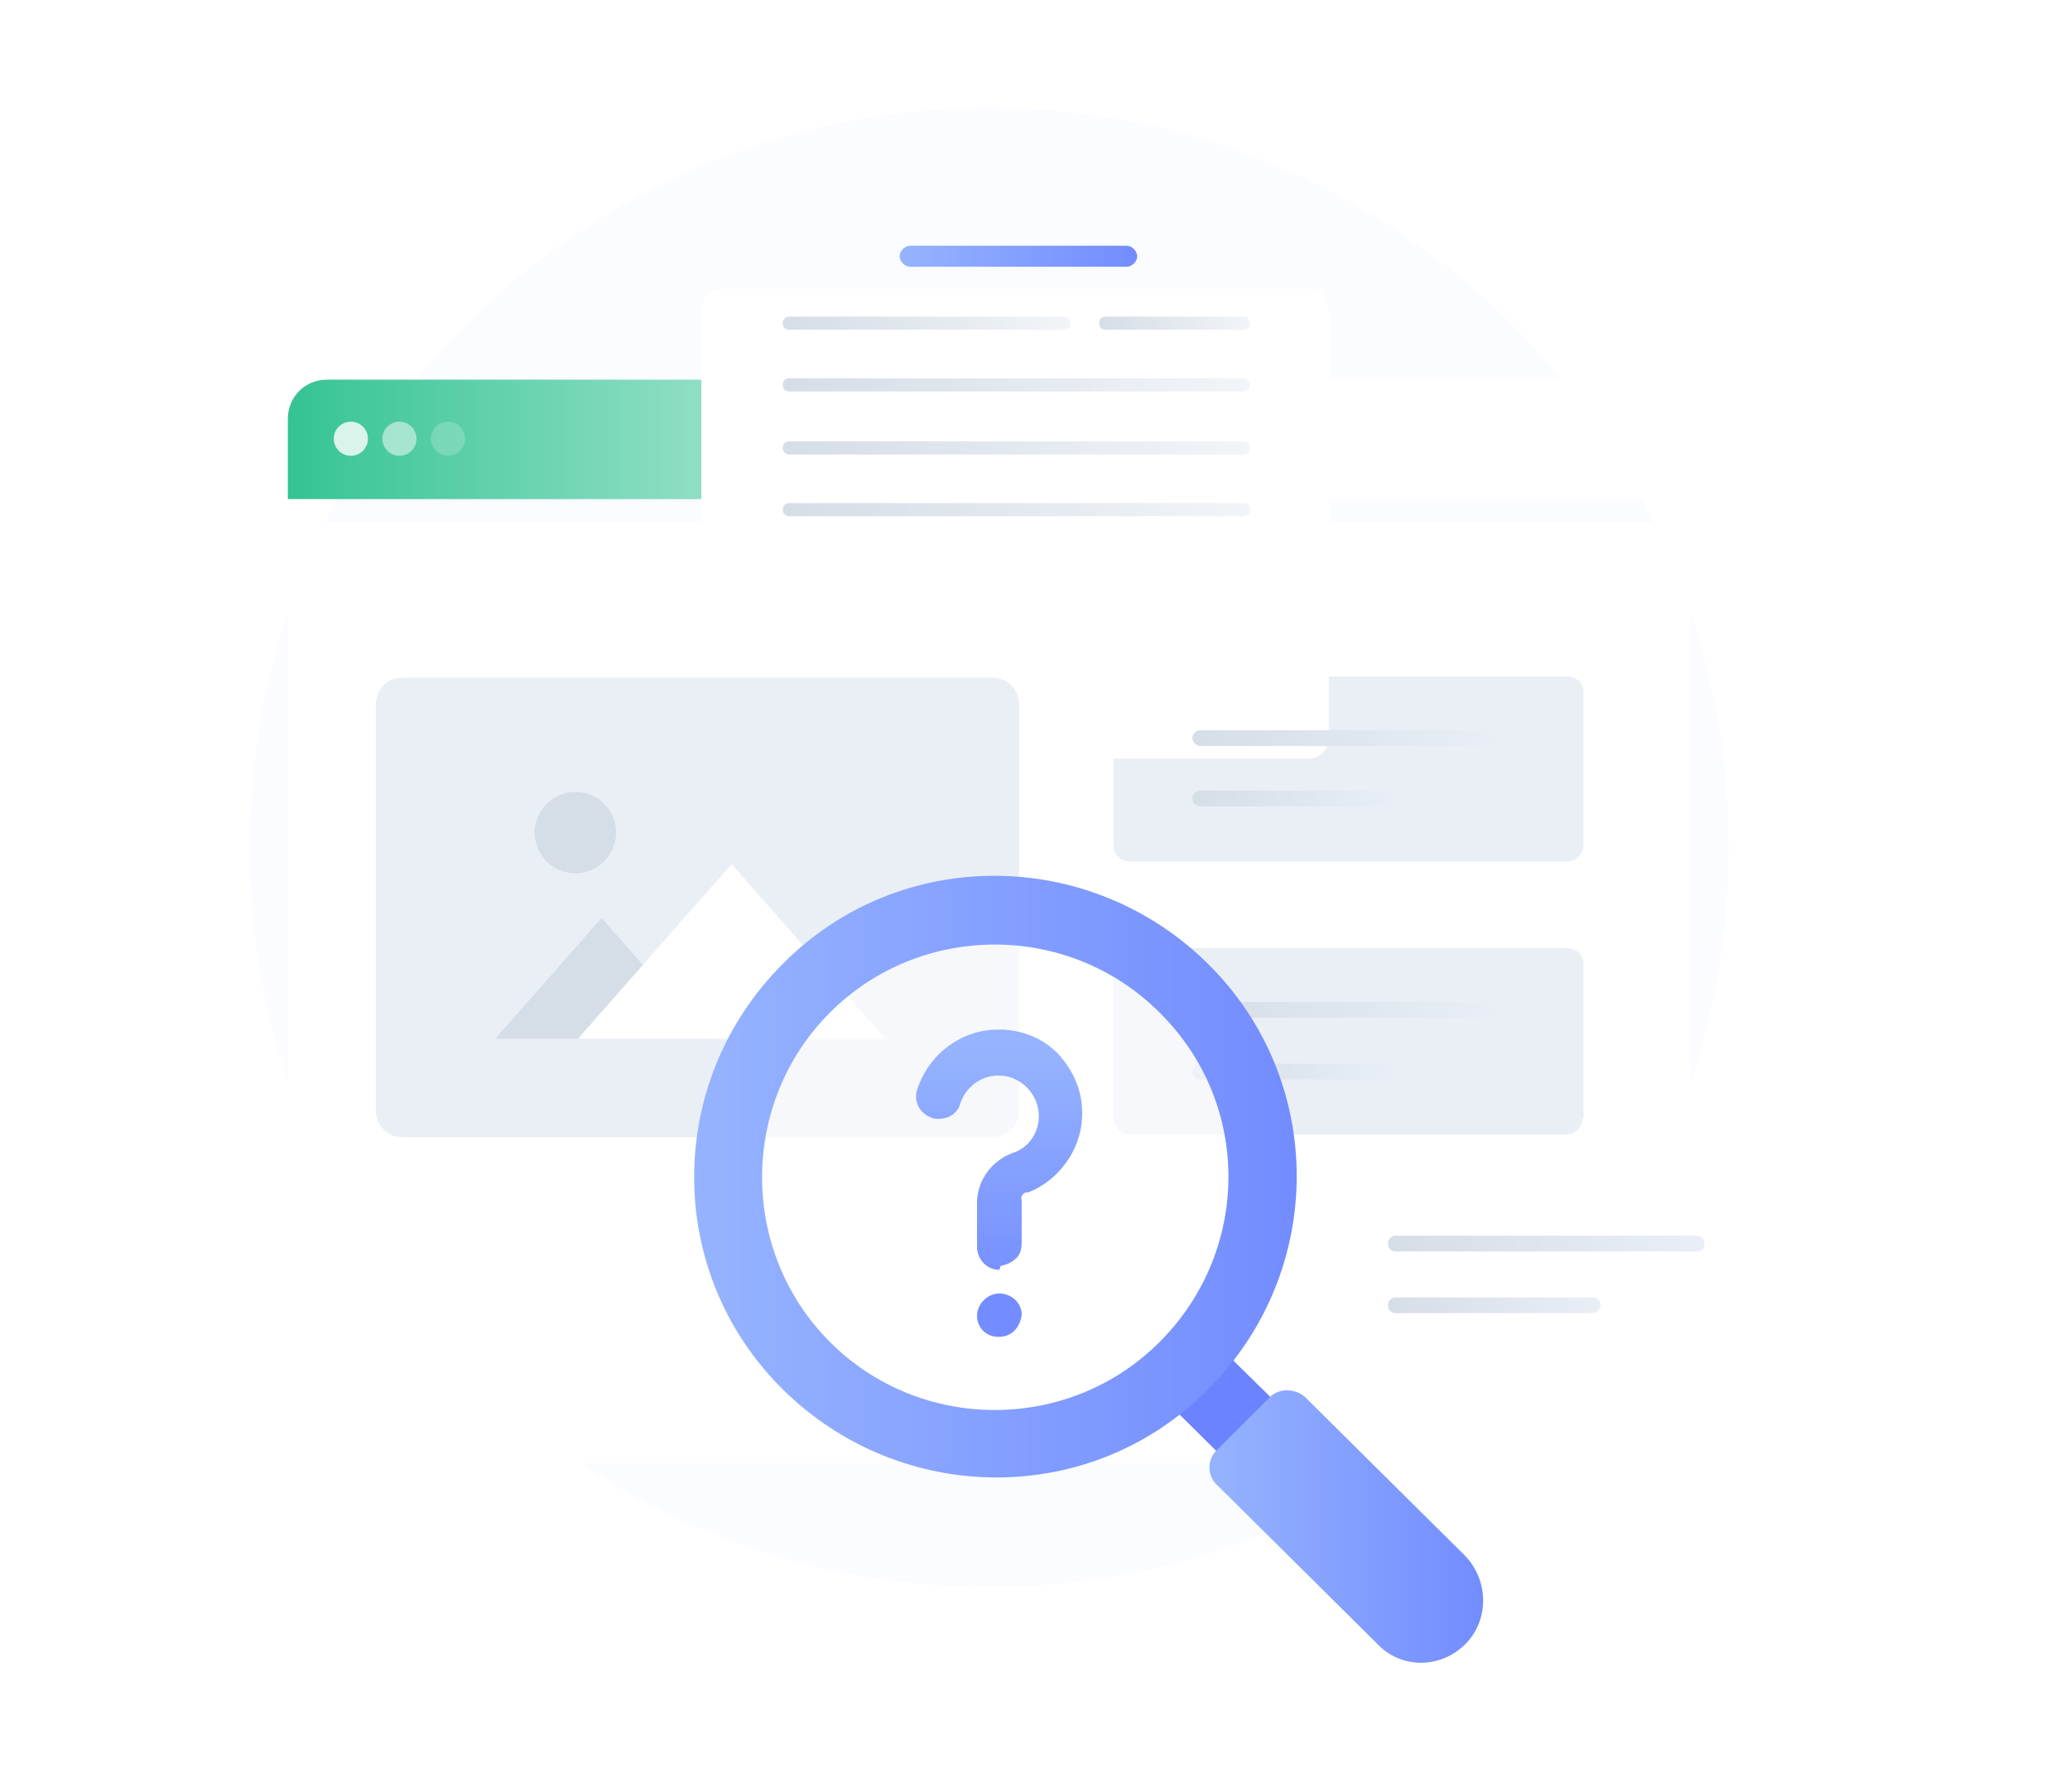 <svg width="253" height="219" viewBox="0 0 253 219" fill="none" xmlns="http://www.w3.org/2000/svg">
<g opacity="0.85">
<path d="M120.91 193.932C170.817 193.932 211.275 153.474 211.275 103.566C211.275 53.659 170.817 13.201 120.91 13.201C71.003 13.201 30.545 53.659 30.545 103.566C30.545 153.474 71.003 193.932 120.91 193.932Z" fill="#FAFBFF"/>
<g filter="url(#filter0_d_1531_19271)">
<path d="M201.731 46.397C204.459 46.397 206.545 48.482 206.545 51.21V156.628C206.545 159.356 204.459 161.442 201.731 161.442H39.993C37.266 161.442 35.18 159.356 35.18 156.628V51.21C35.18 48.482 37.266 46.397 39.993 46.397H201.731Z" fill="white"/>
</g>
<path d="M206.545 51.21V60.998H35.18V51.21C35.18 48.482 37.266 46.397 39.993 46.397H201.731C204.459 46.397 206.545 48.482 206.545 51.21Z" fill="url(#paint0_linear_1531_19271)"/>
<path opacity="0.8" d="M42.881 55.703C44.033 55.703 44.967 54.769 44.967 53.617C44.967 52.465 44.033 51.531 42.881 51.531C41.729 51.531 40.795 52.465 40.795 53.617C40.795 54.769 41.729 55.703 42.881 55.703Z" fill="white"/>
<path opacity="0.5" d="M48.818 55.703C49.97 55.703 50.904 54.769 50.904 53.617C50.904 52.465 49.97 51.531 48.818 51.531C47.666 51.531 46.732 52.465 46.732 53.617C46.732 54.769 47.666 55.703 48.818 55.703Z" fill="white"/>
<path opacity="0.2" d="M54.754 55.703C55.906 55.703 56.84 54.769 56.84 53.617C56.84 52.465 55.906 51.531 54.754 51.531C53.602 51.531 52.668 52.465 52.668 53.617C52.668 54.769 53.602 55.703 54.754 55.703Z" fill="white"/>
<path d="M191.623 105.282H138.031C137.068 105.282 136.105 104.48 136.105 103.357V84.584C136.105 83.621 136.908 82.658 138.031 82.658H191.623C192.585 82.658 193.548 83.46 193.548 84.584V103.517C193.388 104.48 192.585 105.282 191.623 105.282Z" fill="#E6ECF5"/>
<path d="M193.388 136.732C193.388 137.695 192.585 138.658 191.462 138.658H138.031C137.068 138.658 136.105 137.855 136.105 136.732V117.798C136.105 116.836 136.908 115.873 138.031 115.873H191.623C192.585 115.873 193.548 116.675 193.548 117.798V136.732H193.388Z" fill="#E6ECF5"/>
<g filter="url(#filter1_d_1531_19271)">
<path d="M159.852 75.278H88.29C86.846 75.278 85.723 74.155 85.723 72.711V20.403C85.723 18.959 86.846 17.836 88.29 17.836H159.852C161.297 17.836 162.42 18.959 162.42 20.403V72.872C162.42 74.155 161.297 75.278 159.852 75.278Z" fill="white"/>
</g>
<path d="M137.71 32.599H111.235C110.593 32.599 109.951 31.957 109.951 31.315C109.951 30.673 110.593 30.031 111.235 30.031H137.71C138.352 30.031 138.993 30.673 138.993 31.315C138.993 31.957 138.352 32.599 137.71 32.599Z" fill="url(#paint1_linear_1531_19271)"/>
<path d="M130.007 40.3H96.472C95.991 40.3 95.67 39.979 95.67 39.498C95.67 39.016 95.991 38.695 96.472 38.695H130.007C130.488 38.695 130.809 39.016 130.809 39.498C130.809 39.979 130.488 40.3 130.007 40.3Z" fill="url(#paint2_linear_1531_19271)"/>
<path d="M151.99 40.3H135.142C134.661 40.3 134.34 39.979 134.34 39.498C134.34 39.016 134.661 38.695 135.142 38.695H151.99C152.471 38.695 152.792 39.016 152.792 39.498C152.792 39.979 152.471 40.3 151.99 40.3Z" fill="url(#paint3_linear_1531_19271)"/>
<path d="M151.989 46.236H130.007H128.563H96.472C95.991 46.236 95.67 46.557 95.67 47.039C95.67 47.52 95.991 47.841 96.472 47.841H128.563H130.007H151.989C152.471 47.841 152.792 47.52 152.792 47.039C152.792 46.718 152.471 46.236 151.989 46.236Z" fill="url(#paint4_linear_1531_19271)"/>
<path d="M151.989 53.938H130.007H128.563H96.472C95.991 53.938 95.67 54.258 95.67 54.74C95.67 55.221 95.991 55.542 96.472 55.542H128.563H130.007H151.989C152.471 55.542 152.792 55.221 152.792 54.74C152.792 54.258 152.471 53.938 151.989 53.938Z" fill="url(#paint5_linear_1531_19271)"/>
<path d="M151.989 61.48H130.007H128.563H96.472C95.991 61.48 95.67 61.801 95.67 62.283C95.67 62.764 95.991 63.085 96.472 63.085H128.563H130.007H151.989C152.471 63.085 152.792 62.764 152.792 62.283C152.792 61.801 152.471 61.48 151.989 61.48Z" fill="url(#paint6_linear_1531_19271)"/>
<g filter="url(#filter2_d_1531_19271)">
<path d="M214.729 166.736H162.741C161.297 166.736 160.014 165.612 160.014 164.008V146.679C160.014 145.235 161.137 143.951 162.741 143.951H214.729C216.173 143.951 217.456 145.074 217.456 146.679V164.008C217.296 165.612 216.173 166.736 214.729 166.736Z" fill="white"/>
</g>
<path d="M207.508 152.937H170.603C169.962 152.937 169.641 152.456 169.641 151.974C169.641 151.333 170.122 151.012 170.603 151.012H207.347C207.989 151.012 208.31 151.493 208.31 151.974C208.471 152.456 207.989 152.937 207.508 152.937Z" fill="url(#paint7_linear_1531_19271)"/>
<path d="M194.671 160.478H170.603C169.962 160.478 169.641 159.997 169.641 159.515C169.641 158.874 170.122 158.553 170.603 158.553H194.671C195.313 158.553 195.634 159.034 195.634 159.515C195.634 159.997 195.153 160.478 194.671 160.478Z" fill="url(#paint8_linear_1531_19271)"/>
<path d="M182.637 91.162H146.695C146.214 91.162 145.732 90.68 145.732 90.199C145.732 89.718 146.214 89.236 146.695 89.236H182.637C183.118 89.236 183.6 89.718 183.6 90.199C183.6 90.68 183.118 91.162 182.637 91.162Z" fill="url(#paint9_linear_1531_19271)"/>
<path d="M170.121 98.543H146.695C146.214 98.543 145.732 98.061 145.732 97.58C145.732 97.099 146.214 96.617 146.695 96.617H170.121C170.603 96.617 171.084 97.099 171.084 97.58C171.084 98.061 170.603 98.543 170.121 98.543Z" fill="url(#paint10_linear_1531_19271)"/>
<path d="M182.637 124.377H146.695C146.214 124.377 145.732 123.895 145.732 123.414C145.732 122.933 146.214 122.451 146.695 122.451H182.637C183.118 122.451 183.6 122.933 183.6 123.414C183.6 124.056 183.118 124.377 182.637 124.377Z" fill="url(#paint11_linear_1531_19271)"/>
<path d="M170.121 131.918H146.695C146.214 131.918 145.732 131.436 145.732 130.955C145.732 130.474 146.214 129.992 146.695 129.992H170.121C170.603 129.992 171.084 130.474 171.084 130.955C171.084 131.436 170.603 131.918 170.121 131.918Z" fill="url(#paint12_linear_1531_19271)"/>
<path d="M121.343 138.977H49.139C47.374 138.977 45.93 137.533 45.93 135.768V86.027C45.93 84.262 47.374 82.818 49.139 82.818H121.343C123.108 82.818 124.552 84.262 124.552 86.027V135.768C124.552 137.533 123.108 138.977 121.343 138.977Z" fill="#E6ECF5"/>
<path d="M86.525 126.943H60.531L73.528 112.182L86.525 126.943Z" fill="#CED7E2"/>
<path d="M108.187 126.942H70.641L89.414 105.602L108.187 126.942Z" fill="white"/>
<path d="M70.32 106.725C73.067 106.725 75.294 104.499 75.294 101.751C75.294 99.004 73.067 96.777 70.32 96.777C67.573 96.777 65.346 99.004 65.346 101.751C65.346 104.499 67.573 106.725 70.32 106.725Z" fill="#CED7E2"/>
<path opacity="0.6" d="M121.342 177.006C138.799 177.006 152.951 162.854 152.951 145.397C152.951 127.939 138.799 113.787 121.342 113.787C103.884 113.787 89.732 127.939 89.732 145.397C89.732 162.854 103.884 177.006 121.342 177.006Z" fill="white"/>
<path d="M168.675 183.907L161.936 190.485L142.682 171.391L149.26 164.812L168.675 183.907Z" fill="#526DFF"/>
<path d="M95.668 117.8C81.228 132.241 81.228 155.507 95.668 169.787C110.109 184.067 133.375 184.228 147.656 169.787C162.097 155.346 162.097 132.08 147.656 117.8C133.215 103.519 109.949 103.359 95.668 117.8ZM141.719 164.011C130.648 175.082 112.516 175.082 101.445 164.011C90.374 152.939 90.374 134.808 101.445 123.737C112.516 112.665 130.648 112.665 141.719 123.737C152.951 134.808 152.951 152.779 141.719 164.011Z" fill="url(#paint13_linear_1531_19271)"/>
<path d="M179.105 200.916C176.056 203.965 171.243 203.965 168.355 200.916L148.779 181.501C147.495 180.378 147.495 178.292 148.779 177.169L155.197 170.751C156.32 169.627 158.246 169.627 159.53 170.751L179.105 190.166C181.993 193.214 181.993 198.028 179.105 200.916Z" fill="url(#paint14_linear_1531_19271)"/>
<path d="M121.984 163.369C120.54 163.369 119.416 162.245 119.416 160.801C119.416 159.357 120.7 158.074 122.144 158.074C123.588 158.074 124.872 159.197 124.872 160.641C124.711 162.245 123.588 163.369 122.144 163.369H121.984ZM122.144 155.185C120.7 155.185 119.577 154.062 119.416 152.618C119.416 152.458 119.416 152.458 119.416 152.297V147.002C119.416 144.274 121.181 141.868 123.749 140.905C125.835 140.263 127.118 138.177 126.958 136.091C126.797 133.685 124.872 131.599 122.305 131.438H121.984C119.898 131.438 117.972 132.882 117.331 134.968C117.01 136.091 115.886 136.733 114.763 136.733C114.442 136.733 114.122 136.733 113.801 136.573C112.517 136.091 111.715 134.808 112.036 133.364C113.319 129.031 117.331 125.822 121.984 125.822C122.144 125.822 122.465 125.822 122.626 125.822C125.353 125.983 127.921 127.106 129.686 129.192C131.451 131.278 132.413 133.845 132.253 136.573C132.092 140.584 129.365 144.274 125.674 145.719H125.514H125.353C125.032 145.879 124.711 146.2 124.872 146.681V151.816C124.872 152.618 124.711 153.26 124.23 153.741C123.749 154.223 123.107 154.544 122.305 154.704L122.144 155.185Z" fill="url(#paint15_linear_1531_19271)"/>
</g>
<defs>
<filter id="filter0_d_1531_19271" x="0.332" y="28.973" width="241.06" height="184.74" filterUnits="userSpaceOnUse" color-interpolation-filters="sRGB">
<feFlood flood-opacity="0" result="BackgroundImageFix"/>
<feColorMatrix in="SourceAlpha" type="matrix" values="0 0 0 0 0 0 0 0 0 0 0 0 0 0 0 0 0 0 127 0" result="hardAlpha"/>
<feOffset dy="17.424"/>
<feGaussianBlur stdDeviation="17.424"/>
<feColorMatrix type="matrix" values="0 0 0 0 0.398 0 0 0 0 0.477 0 0 0 0 0.575 0 0 0 0.18 0"/>
<feBlend mode="normal" in2="BackgroundImageFix" result="effect1_dropShadow_1531_19271"/>
<feBlend mode="normal" in="SourceGraphic" in2="effect1_dropShadow_1531_19271" result="shape"/>
</filter>
<filter id="filter1_d_1531_19271" x="50.875" y="0.412" width="146.393" height="127.139" filterUnits="userSpaceOnUse" color-interpolation-filters="sRGB">
<feFlood flood-opacity="0" result="BackgroundImageFix"/>
<feColorMatrix in="SourceAlpha" type="matrix" values="0 0 0 0 0 0 0 0 0 0 0 0 0 0 0 0 0 0 127 0" result="hardAlpha"/>
<feOffset dy="17.424"/>
<feGaussianBlur stdDeviation="17.424"/>
<feColorMatrix type="matrix" values="0 0 0 0 0.398 0 0 0 0 0.477 0 0 0 0 0.575 0 0 0 0.18 0"/>
<feBlend mode="normal" in2="BackgroundImageFix" result="effect1_dropShadow_1531_19271"/>
<feBlend mode="normal" in="SourceGraphic" in2="effect1_dropShadow_1531_19271" result="shape"/>
</filter>
<filter id="filter2_d_1531_19271" x="125.166" y="126.527" width="127.139" height="92.48" filterUnits="userSpaceOnUse" color-interpolation-filters="sRGB">
<feFlood flood-opacity="0" result="BackgroundImageFix"/>
<feColorMatrix in="SourceAlpha" type="matrix" values="0 0 0 0 0 0 0 0 0 0 0 0 0 0 0 0 0 0 127 0" result="hardAlpha"/>
<feOffset dy="17.424"/>
<feGaussianBlur stdDeviation="17.424"/>
<feColorMatrix type="matrix" values="0 0 0 0 0.398 0 0 0 0 0.477 0 0 0 0 0.575 0 0 0 0.18 0"/>
<feBlend mode="normal" in2="BackgroundImageFix" result="effect1_dropShadow_1531_19271"/>
<feBlend mode="normal" in="SourceGraphic" in2="effect1_dropShadow_1531_19271" result="shape"/>
</filter>
<linearGradient id="paint0_linear_1531_19271" x1="34.905" y1="53.667" x2="147.19" y2="53.667" gradientUnits="userSpaceOnUse">
<stop stop-color="#10B981"/>
<stop offset="1" stop-color="white"/>
</linearGradient>
<linearGradient id="paint1_linear_1531_19271" x1="109.916" y1="31.277" x2="138.999" y2="31.277" gradientUnits="userSpaceOnUse">
<stop stop-color="#83A6FF"/>
<stop offset="1" stop-color="#5A78FF"/>
</linearGradient>
<linearGradient id="paint2_linear_1531_19271" x1="95.639" y1="39.502" x2="130.822" y2="39.502" gradientUnits="userSpaceOnUse">
<stop stop-color="#CED7E2"/>
<stop offset="1" stop-color="#F0F3F7"/>
</linearGradient>
<linearGradient id="paint3_linear_1531_19271" x1="134.295" y1="39.502" x2="152.872" y2="39.502" gradientUnits="userSpaceOnUse">
<stop stop-color="#CED7E2"/>
<stop offset="1" stop-color="#F0F3F7"/>
</linearGradient>
<linearGradient id="paint4_linear_1531_19271" x1="95.639" y1="47.127" x2="152.872" y2="47.127" gradientUnits="userSpaceOnUse">
<stop stop-color="#CED7E2"/>
<stop offset="1" stop-color="#F0F3F7"/>
</linearGradient>
<linearGradient id="paint5_linear_1531_19271" x1="95.639" y1="54.752" x2="152.872" y2="54.752" gradientUnits="userSpaceOnUse">
<stop stop-color="#CED7E2"/>
<stop offset="1" stop-color="#F0F3F7"/>
</linearGradient>
<linearGradient id="paint6_linear_1531_19271" x1="95.639" y1="62.379" x2="152.872" y2="62.379" gradientUnits="userSpaceOnUse">
<stop stop-color="#CED7E2"/>
<stop offset="1" stop-color="#F0F3F7"/>
</linearGradient>
<linearGradient id="paint7_linear_1531_19271" x1="169.602" y1="151.865" x2="208.471" y2="151.865" gradientUnits="userSpaceOnUse">
<stop stop-color="#CED7E2"/>
<stop offset="1" stop-color="#E6ECF5"/>
</linearGradient>
<linearGradient id="paint8_linear_1531_19271" x1="169.602" y1="159.509" x2="195.682" y2="159.509" gradientUnits="userSpaceOnUse">
<stop stop-color="#CED7E2"/>
<stop offset="1" stop-color="#E6ECF5"/>
</linearGradient>
<linearGradient id="paint9_linear_1531_19271" x1="145.667" y1="90.12" x2="183.578" y2="90.12" gradientUnits="userSpaceOnUse">
<stop stop-color="#CED7E2"/>
<stop offset="1" stop-color="#E6ECF5"/>
</linearGradient>
<linearGradient id="paint10_linear_1531_19271" x1="145.667" y1="97.575" x2="171.104" y2="97.575" gradientUnits="userSpaceOnUse">
<stop stop-color="#CED7E2"/>
<stop offset="1" stop-color="#E6ECF5"/>
</linearGradient>
<linearGradient id="paint11_linear_1531_19271" x1="145.667" y1="123.448" x2="183.578" y2="123.448" gradientUnits="userSpaceOnUse">
<stop stop-color="#CED7E2"/>
<stop offset="1" stop-color="#E6ECF5"/>
</linearGradient>
<linearGradient id="paint12_linear_1531_19271" x1="145.667" y1="130.903" x2="171.104" y2="130.903" gradientUnits="userSpaceOnUse">
<stop stop-color="#CED7E2"/>
<stop offset="1" stop-color="#E6ECF5"/>
</linearGradient>
<linearGradient id="paint13_linear_1531_19271" x1="84.842" y1="143.802" x2="158.438" y2="143.802" gradientUnits="userSpaceOnUse">
<stop stop-color="#83A6FF"/>
<stop offset="1" stop-color="#5A78FF"/>
</linearGradient>
<linearGradient id="paint14_linear_1531_19271" x1="147.771" y1="186.56" x2="181.304" y2="186.56" gradientUnits="userSpaceOnUse">
<stop stop-color="#83A6FF"/>
<stop offset="1" stop-color="#5A78FF"/>
</linearGradient>
<linearGradient id="paint15_linear_1531_19271" x1="122.257" y1="128.162" x2="122.257" y2="159.054" gradientUnits="userSpaceOnUse">
<stop stop-color="#83A6FF"/>
<stop offset="1" stop-color="#5A78FF"/>
</linearGradient>
</defs>
</svg>
